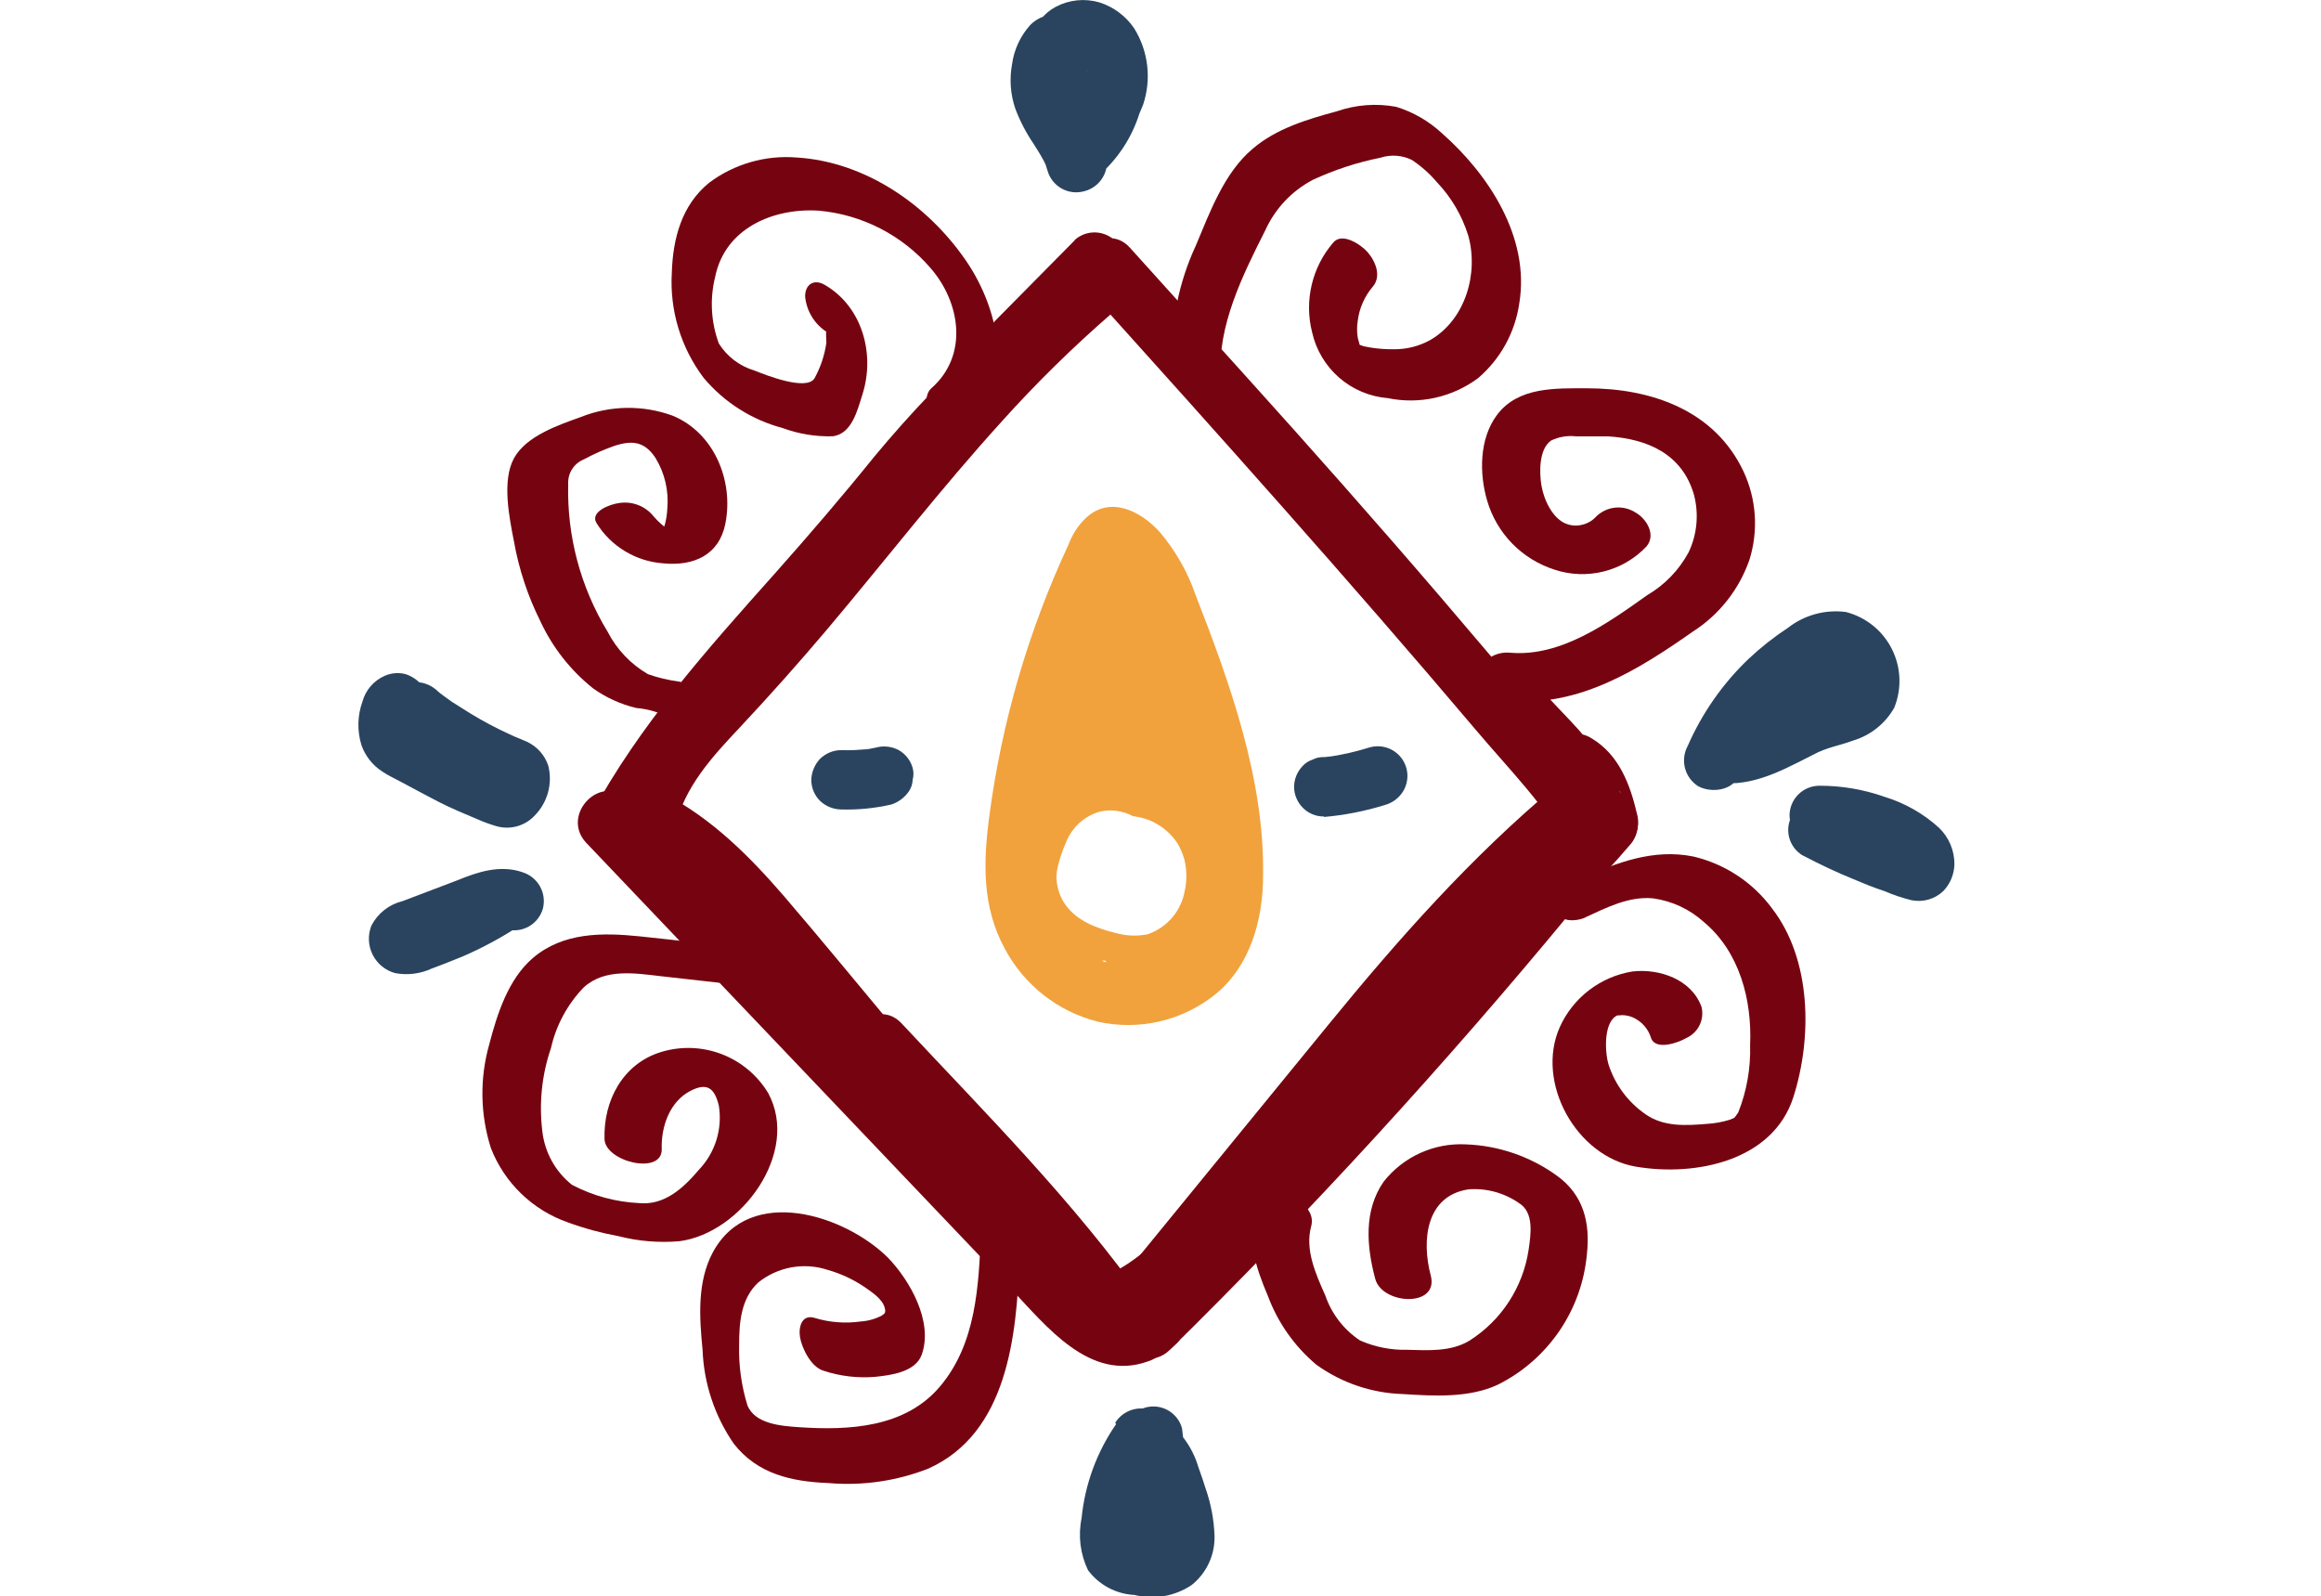 <svg width="285" height="196" viewBox="0 0 285 196" fill="none" xmlns="http://www.w3.org/2000/svg">
<g clip-path="url(#clip0_1343_11102)">
<path d="M103.308 99.391C105.376 99.45 107.443 99.244 109.459 98.779C110.356 98.483 111.127 97.893 111.646 97.103C111.905 96.698 112.051 96.23 112.068 95.748C112.199 95.271 112.199 94.768 112.068 94.291C111.81 93.379 111.209 92.601 110.392 92.12C109.513 91.644 108.483 91.529 107.521 91.799C106.938 91.93 106.34 92.032 105.742 92.12L106.675 91.945C105.545 92.093 104.404 92.147 103.265 92.105C102.297 92.117 101.372 92.504 100.685 93.184C100.03 93.881 99.652 94.793 99.621 95.748C99.619 96.227 99.712 96.701 99.895 97.144C100.077 97.587 100.346 97.989 100.685 98.327C101.381 98.992 102.302 99.372 103.265 99.391H103.308Z" fill="#2A445F"/>
<path d="M162.603 100.308C165.12 100.088 167.608 99.6 170.022 98.851C170.951 98.604 171.752 98.016 172.266 97.205C172.661 96.573 172.853 95.836 172.816 95.092C172.779 94.348 172.514 93.634 172.059 93.045C171.603 92.456 170.977 92.02 170.267 91.798C169.556 91.575 168.794 91.575 168.083 91.799C166.412 92.321 164.701 92.706 162.967 92.95L163.944 92.819L162.603 92.964C162.096 92.934 161.592 93.045 161.145 93.285C160.698 93.426 160.296 93.682 159.979 94.028C159.301 94.717 158.915 95.641 158.9 96.607C158.909 97.575 159.296 98.501 159.979 99.186C160.313 99.527 160.713 99.796 161.154 99.979C161.594 100.162 162.067 100.254 162.544 100.25L162.603 100.308Z" fill="#2A445F"/>
<path d="M135.506 17.486C134.748 14.484 134.049 11.482 133.495 8.451C133.495 8.058 133.495 8.146 133.495 8.743V8.291C133.495 7.98 133.495 7.674 133.495 7.373C133.495 7.155 133.495 6.922 133.495 6.703C133.407 7.3 133.407 7.402 133.495 7.024C133.495 6.878 133.495 6.747 133.611 6.601C133.364 7.14 133.335 7.242 133.509 6.892C133.684 6.543 133.655 6.659 133.305 7.125C132.606 7.577 133.772 6.616 133.305 7.125C133.553 6.994 133.437 7.126 132.956 7.286C133.354 7.198 133.252 7.198 132.649 7.286H133.101C132.518 7.184 132.431 7.184 132.824 7.286L133.262 7.417C132.751 7.198 132.664 7.169 133.014 7.344C132.591 6.849 133.611 7.679 133.014 7.344L133.335 7.694C133.014 7.271 132.97 7.228 133.189 7.548L133.422 7.971C133.582 8.32 133.553 8.262 133.335 7.767C133.422 7.767 133.582 8.612 133.611 8.699C133.801 9.355 133.611 7.956 133.611 8.787C133.611 9.151 133.611 9.53 133.611 9.894C133.611 10.258 133.611 10.258 133.611 9.748C133.611 9.938 133.611 10.113 133.509 10.302C133.45 10.554 133.377 10.802 133.291 11.045C133.248 11.215 133.189 11.381 133.116 11.541C133.32 11.074 133.349 11.016 133.116 11.38C132.795 12.007 132.475 12.619 132.096 13.216C131.396 14.338 130.638 15.402 129.909 16.524C129.489 17.288 129.357 18.178 129.538 19.031C129.718 19.884 130.198 20.645 130.892 21.174C131.585 21.703 132.445 21.966 133.316 21.915C134.187 21.864 135.011 21.502 135.637 20.895C137.92 18.665 139.518 15.829 140.243 12.721C141.031 9.136 140.797 4.911 137.328 2.754C135.815 1.904 134.092 1.499 132.358 1.588C130.259 1.588 128.073 1.501 126.528 3.046C125.298 4.401 124.51 6.099 124.268 7.912C123.938 9.719 124.074 11.579 124.662 13.318C125.242 14.861 126.005 16.329 126.936 17.69C127.315 18.302 127.708 18.899 128.044 19.526C128.128 19.66 128.201 19.802 128.262 19.948C128.627 20.662 128.262 19.846 128.262 19.832C128.262 19.817 128.612 20.881 128.627 20.954C128.889 21.88 129.505 22.666 130.343 23.14C131.181 23.615 132.172 23.74 133.101 23.489C133.574 23.375 134.02 23.168 134.413 22.881C134.806 22.594 135.139 22.233 135.392 21.817C135.645 21.402 135.814 20.941 135.888 20.46C135.963 19.979 135.942 19.488 135.827 19.016C135.141 16.864 134.112 14.837 132.781 13.012C132.504 12.575 132.241 12.123 132.008 11.672L131.848 11.351C131.658 11.016 131.979 11.672 131.979 11.686C131.979 11.424 131.789 11.162 131.717 10.899C131.644 10.637 131.454 9.982 131.454 10.521C131.454 11.06 131.454 10.244 131.454 10.098C131.454 9.952 131.367 9.297 131.454 9.209C131.542 9.122 131.294 9.967 131.454 9.53C131.454 9.37 131.454 9.195 131.556 9.034C131.658 8.874 131.717 8.539 131.789 8.306C131.862 8.073 131.702 8.583 131.687 8.583C131.757 8.472 131.816 8.355 131.862 8.233C131.939 8.135 132.003 8.027 132.052 7.912C132.168 8.248 130.594 8.743 130.886 8.612C129.428 9.224 130.215 8.961 130.886 8.947H132.679H133.393C133.509 8.954 133.626 8.954 133.743 8.947C133.568 8.947 132.985 8.787 133.466 8.947L133.801 9.034C134.151 9.034 133.509 8.903 133.466 8.86C133.551 8.932 133.65 8.987 133.757 9.02C134.092 9.151 133.509 8.816 133.48 8.787C133.028 8.218 133.961 9.224 133.48 8.787C133.684 9.078 133.335 8.481 133.335 8.437C133.358 8.588 133.402 8.735 133.466 8.874C133.466 8.16 133.655 9.501 133.466 8.874C133.466 9.107 133.466 9.34 133.466 9.573C133.466 9.807 133.466 10.054 133.466 10.287C133.466 10.521 133.466 10.841 133.466 10.287C133.466 9.734 133.466 10.287 133.466 10.433C133.324 11.062 133.139 11.681 132.912 12.284L132.781 12.633C132.635 13.1 133.072 12.036 132.854 12.473C132.635 12.91 132.606 13.012 132.46 13.275C132.153 13.831 131.817 14.37 131.454 14.892C131.221 15.213 131.615 14.659 131.629 14.659C131.644 14.659 131.367 14.965 131.308 15.038C131.25 15.111 130.842 15.533 130.609 15.781L136.323 20.152C137.977 17.908 139.334 15.459 140.36 12.867C140.883 11.313 141.054 9.663 140.863 8.036C140.671 6.408 140.121 4.843 139.252 3.454C138.226 1.955 136.728 0.842 134.996 0.292C133.21 -0.228 131.293 -0.034 129.647 0.831C126.732 2.375 125.872 5.96 126.265 9.02C126.82 12.544 127.579 16.032 128.539 19.468C128.878 20.298 129.511 20.974 130.318 21.367C131.124 21.759 132.047 21.841 132.91 21.595C133.773 21.35 134.515 20.795 134.994 20.037C135.473 19.278 135.655 18.37 135.506 17.486Z" fill="#2A445F"/>
<path d="M213.457 95.24C214.067 93.873 214.768 92.549 215.556 91.277C215.964 90.635 216.387 90.023 216.824 89.412C216.897 89.324 217.276 88.829 216.999 89.193L217.087 89.091C217.364 88.741 217.655 88.391 217.947 88.056C218.94 86.932 220.017 85.885 221.168 84.924C221.43 84.69 221.707 84.472 221.984 84.253C221.357 84.749 222.261 84.064 222.451 83.933C223.11 83.457 223.796 83.019 224.506 82.621C224.637 82.548 224.797 82.475 224.928 82.388C224.447 82.475 225.366 82.126 224.928 82.388L225.395 82.257C224.768 82.432 225.118 82.257 225.395 82.257C224.564 82.169 225.045 82.257 225.235 82.257C225.133 82.257 224.52 81.936 225.133 82.257C225.133 82.257 225.628 82.519 225.235 82.257C224.841 81.995 225.424 82.446 225.511 82.534C225.645 82.668 225.772 82.809 225.89 82.956C225.89 82.883 225.599 82.461 225.745 82.796C225.817 82.976 225.91 83.147 226.022 83.306C226.24 83.656 225.949 83.16 225.934 83.102C226.015 83.283 226.069 83.474 226.095 83.67C226.182 83.51 225.876 82.898 226.095 83.539C226.095 83.714 225.978 84.282 226.095 83.408C226.007 83.816 226.095 83.583 226.197 83.408C226.299 83.233 225.978 83.831 225.934 83.831C225.89 83.831 226.707 83.262 226.036 83.656C225.366 84.049 226.707 83.321 225.905 83.656L225.584 83.845C225.03 84.18 225.686 83.845 225.759 83.845C225.409 84.026 225.037 84.158 224.652 84.239C223.106 84.683 221.587 85.219 220.104 85.841C218.53 86.526 217.028 87.386 215.469 88.115C215.367 88.115 214.784 88.406 215.221 88.231C215.658 88.056 214.842 88.362 214.842 88.377C214.478 88.508 214.099 88.625 213.72 88.727L213.166 88.858C212.656 88.989 213.166 88.974 213.268 88.858C213.005 89.033 212.087 88.858 211.81 88.858L214.39 95.08C215.279 94.191 216.218 93.355 217.203 92.573C216.577 93.069 217.393 92.428 217.466 92.384C217.539 92.34 217.976 92.02 218.238 91.845C218.748 91.481 219.288 91.145 219.827 90.825C220.909 90.189 222.023 89.611 223.165 89.091C223.879 88.77 222.655 89.28 223.456 88.974L224.185 88.698C224.826 88.464 225.482 88.26 226.124 88.056C227.055 87.799 227.847 87.183 228.324 86.343C228.801 85.502 228.924 84.507 228.667 83.576C228.41 82.644 227.793 81.853 226.953 81.376C226.112 80.899 225.117 80.776 224.185 81.033C218.545 82.721 213.408 85.774 209.23 89.921C208.73 90.438 208.391 91.09 208.257 91.797C208.122 92.504 208.197 93.235 208.473 93.899C208.749 94.564 209.213 95.133 209.809 95.537C210.404 95.941 211.105 96.162 211.825 96.173C216.023 96.377 219.754 94.089 223.383 92.297C223.515 92.297 224.025 92.034 223.383 92.297L223.937 92.078C224.326 91.932 224.72 91.801 225.118 91.685C225.92 91.451 226.736 91.233 227.508 90.942C229.664 90.307 231.488 88.859 232.595 86.905C233.065 85.749 233.282 84.507 233.231 83.26C233.18 82.013 232.863 80.792 232.301 79.678C231.739 78.564 230.945 77.584 229.973 76.802C229 76.02 227.872 75.456 226.663 75.146C225.408 74.981 224.133 75.067 222.912 75.4C221.69 75.733 220.548 76.305 219.55 77.084C217.83 78.215 216.211 79.492 214.711 80.902C211.542 83.928 209.005 87.554 207.248 91.568C206.786 92.407 206.663 93.391 206.904 94.318C207.145 95.245 207.733 96.044 208.545 96.552C210.134 97.382 212.714 97.105 213.53 95.24H213.457Z" fill="#2A445F"/>
<path d="M221.386 105.045C223.412 106.108 225.497 107.099 227.61 107.959C228.864 108.484 230.117 109.008 231.4 109.416C232.46 109.876 233.557 110.247 234.68 110.524C235.376 110.674 236.099 110.651 236.785 110.458C237.471 110.265 238.099 109.907 238.615 109.416C239.465 108.533 239.954 107.363 239.985 106.138C239.993 105.301 239.83 104.472 239.507 103.7C239.183 102.929 238.706 102.231 238.105 101.65C236.178 99.892 233.882 98.588 231.385 97.832C228.816 96.924 226.109 96.466 223.383 96.477C222.419 96.484 221.497 96.871 220.815 97.552C220.133 98.234 219.747 99.156 219.739 100.12C219.758 101.08 220.148 101.996 220.827 102.675C221.507 103.354 222.423 103.744 223.383 103.762C224.295 103.762 225.205 103.821 226.109 103.937L225.147 103.806C226.131 103.938 227.105 104.138 228.062 104.404C228.499 104.535 228.937 104.666 229.374 104.826L230.001 105.059C229.243 104.71 230.686 105.307 230.001 105.059C230.869 105.447 231.708 105.9 232.508 106.414L232.77 106.589C232.989 106.75 232.887 106.589 232.449 106.342C232.449 106.458 232.799 106.662 232.916 106.779C233.441 107.245 232.508 106.138 232.916 106.691C233.324 107.245 233.047 106.91 232.785 106.342C232.823 106.46 232.847 106.582 232.858 106.706L232.726 105.744C232.742 105.865 232.742 105.988 232.726 106.108L232.858 105.147C232.78 105.419 232.809 105.39 232.945 105.059C233.097 104.675 233.336 104.332 233.641 104.054C233.947 103.776 234.312 103.572 234.709 103.456H236.647C235.559 103.218 234.499 102.866 233.484 102.407L231.866 101.999L231.196 101.722L230.744 101.533L231.065 101.679C229.024 100.79 227.027 99.843 225.06 98.764C224.225 98.278 223.23 98.142 222.295 98.388C221.361 98.634 220.562 99.241 220.075 100.076C219.588 100.911 219.452 101.905 219.698 102.839C219.944 103.774 220.551 104.572 221.386 105.059V105.045Z" fill="#2A445F"/>
<path d="M137.051 174.858C134.678 178.286 133.218 182.263 132.81 186.413C132.368 188.569 132.645 190.81 133.597 192.795C134.266 193.692 135.125 194.43 136.113 194.957C137.101 195.483 138.193 195.785 139.311 195.84C140.497 196.139 141.732 196.186 142.937 195.977C144.142 195.769 145.29 195.31 146.307 194.631C147.214 193.913 147.941 192.995 148.432 191.948C148.922 190.901 149.163 189.754 149.135 188.598C149.067 186.611 148.699 184.646 148.041 182.77C147.765 181.896 147.473 181.021 147.152 180.147C146.771 178.846 146.154 177.626 145.33 176.548C144.939 176.139 144.468 175.813 143.947 175.591C143.426 175.369 142.865 175.254 142.299 175.254C141.732 175.254 141.171 175.369 140.65 175.591C140.129 175.813 139.659 176.139 139.267 176.548C138.281 177.861 137.767 179.468 137.809 181.109L136.978 188.598H144.266C144.084 186.616 144.084 184.621 144.266 182.639C144.266 182.187 144.354 181.721 144.412 181.269L144.5 180.511C144.5 180.045 144.412 181.123 144.5 180.409C144.66 179.404 144.806 178.384 144.966 177.378H138.042C138.042 177.582 138.042 178.442 138.042 177.378C138.042 177.539 138.042 177.714 138.042 177.888C138.042 178.369 138.159 178.836 138.188 179.346C138.28 180.251 138.315 181.161 138.29 182.07C138.29 182.274 138.29 183.222 138.203 183.353C138.349 183.236 138.334 182.551 138.203 183.265C138.203 183.469 138.13 183.673 138.086 183.877C137.97 184.329 137.824 184.752 137.678 185.189C137.532 185.626 138.086 184.431 137.678 185.189L137.299 185.844C137.064 186.263 136.913 186.725 136.856 187.202C136.799 187.679 136.836 188.163 136.966 188.626C137.096 189.089 137.316 189.521 137.613 189.899C137.91 190.277 138.279 190.592 138.698 190.828C139.118 191.063 139.579 191.214 140.056 191.271C140.534 191.328 141.018 191.29 141.481 191.161C141.944 191.031 142.376 190.811 142.754 190.514C143.132 190.217 143.448 189.848 143.683 189.429C146.263 185.058 145.738 180.118 145.141 175.368C144.929 174.599 144.47 173.921 143.836 173.438C143.201 172.955 142.426 172.693 141.628 172.693C140.831 172.693 140.055 172.955 139.42 173.438C138.786 173.921 138.327 174.599 138.115 175.368C137.244 179.681 136.896 184.085 137.081 188.482C137.081 189.448 137.464 190.375 138.148 191.058C138.831 191.741 139.758 192.125 140.724 192.125C141.691 192.125 142.618 191.741 143.301 191.058C143.984 190.375 144.368 189.448 144.368 188.482L144.879 183.804L145.126 181.619C145.126 181.211 145.228 180.788 145.272 180.366C145.316 179.943 145.272 179.958 145.272 180.526C145.602 179.234 144.699 179.856 142.561 182.391L140.724 181.896C140.724 181.896 139.66 180.657 139.879 181.05C140.098 181.444 139.748 180.715 139.748 180.715C139.814 180.997 139.922 181.267 140.069 181.517C140.316 182.158 140.55 182.799 140.754 183.44C141.133 184.577 141.482 185.728 141.759 186.894C141.759 187.141 141.861 187.404 141.92 187.651C142.065 188.307 141.92 186.908 141.92 187.578C141.934 187.802 141.934 188.026 141.92 188.249C141.92 188.424 141.92 189.254 141.92 188.642C141.92 188.03 141.92 188.744 141.847 188.89C141.774 189.036 141.73 189.123 141.745 189.181C141.759 189.24 142.022 188.394 141.905 188.773C141.905 188.773 141.745 188.977 141.745 189.036C141.745 189.094 142.255 188.394 141.92 188.788C142.371 188.38 141.555 188.89 142.138 188.657C142.721 188.424 141.949 188.657 141.818 188.657C141.453 188.773 142.197 188.657 142.211 188.657C142.095 188.643 141.978 188.643 141.861 188.657H141.147C141.026 188.649 140.904 188.649 140.783 188.657C140.943 188.657 141.541 188.773 141.031 188.657C140.52 188.54 140.069 188.496 139.573 188.38C139.413 188.38 138.742 188.074 139.296 188.38C139.413 188.453 139.85 188.686 139.296 188.38C138.932 188.074 139.456 188.526 139.544 188.613C139.296 188.263 139.631 188.7 139.544 188.613C139.692 188.824 139.81 189.054 139.894 189.298C139.69 188.7 139.894 189.968 139.894 189.298C139.894 188.628 139.894 188.059 139.894 187.433C139.894 187.17 139.894 186.908 139.894 186.646V186.252C139.894 185.83 139.894 186.544 139.894 186.558C140.054 186.001 140.161 185.431 140.214 184.854C140.36 184.212 140.55 183.571 140.754 182.93C140.856 182.639 140.958 182.347 141.074 182.056C141.074 182.056 141.249 181.75 141.22 181.692C141.191 181.633 140.943 182.318 141.22 181.823C141.788 180.619 142.461 179.469 143.231 178.384C143.715 177.548 143.848 176.555 143.603 175.622C143.357 174.688 142.752 173.89 141.92 173.4C141.08 172.938 140.096 172.815 139.169 173.056C138.242 173.298 137.442 173.885 136.935 174.697L137.051 174.858Z" fill="#2A445F"/>
<path d="M52.148 84.603C51.609 83.746 50.79 83.102 49.83 82.781C48.978 82.551 48.074 82.618 47.265 82.971C46.598 83.257 46.004 83.69 45.527 84.238C45.05 84.785 44.703 85.433 44.51 86.133C43.882 87.869 43.841 89.763 44.394 91.524C44.862 92.835 45.748 93.956 46.915 94.715C47.615 95.196 48.373 95.546 49.145 95.954C50.676 96.77 52.206 97.6 53.751 98.402C55.296 99.203 57.118 99.961 58.751 100.646C59.49 100.967 60.249 101.24 61.024 101.462C61.824 101.679 62.667 101.679 63.467 101.461C64.266 101.243 64.993 100.816 65.572 100.223C66.384 99.43 66.972 98.438 67.279 97.346C67.586 96.254 67.601 95.1 67.321 94.001C67.108 93.365 66.768 92.78 66.322 92.279C65.876 91.778 65.333 91.373 64.727 91.087C64.216 90.854 63.692 90.65 63.167 90.431C62.642 90.213 63.969 90.796 63.167 90.431L62.54 90.14C60.907 89.395 59.321 88.553 57.789 87.619C57.002 87.138 56.229 86.628 55.471 86.162L54.465 85.433L53.926 85.025C54.392 85.404 54.072 85.142 53.795 84.909C53.123 84.238 52.234 83.83 51.288 83.757C50.566 83.756 49.86 83.969 49.26 84.369C48.66 84.769 48.191 85.339 47.915 86.005C47.639 86.672 47.567 87.405 47.708 88.113C47.849 88.82 48.197 89.47 48.708 89.98C51.161 91.979 53.797 93.745 56.579 95.254C58.036 96.041 59.625 96.712 61.199 97.382L61.709 97.586C61.185 97.353 61.112 97.323 61.462 97.498C61.077 97.233 60.777 96.862 60.599 96.43C60.42 95.999 60.371 95.524 60.456 95.065C60.325 95.429 60.368 95.356 60.558 94.846C60.479 94.992 60.392 95.133 60.296 95.269C60.062 95.604 60.121 95.531 60.485 95.065C60.223 95.342 60.325 95.269 60.777 94.832L62.628 94.336C62.773 94.336 63.4 94.569 62.905 94.336L62.22 94.118L61.156 93.724C60.645 93.535 60.777 93.579 61.156 93.724L60.631 93.491L59.465 92.952C58.007 92.224 56.448 91.495 54.946 90.621L52.658 89.397L51.288 88.799C51.147 88.708 51.001 88.625 50.85 88.552C50.457 88.347 50.85 88.552 50.996 88.697C50.544 88.318 51.113 88.93 51.215 89.149C51.215 89.149 51.215 89.848 51.215 89.469C51.254 89.277 51.278 89.082 51.288 88.887C51.288 88.887 51.127 89.732 51.288 89.163C51.288 89.003 51.288 88.858 51.39 88.697C51.492 88.537 51.506 88.333 51.536 88.144C51.565 87.954 51.536 87.969 51.259 88.581C51.141 88.899 50.947 89.182 50.692 89.406C50.438 89.63 50.132 89.787 49.801 89.863H47.819H47.935L45.764 88.158L45.851 88.275C46.362 89.071 47.135 89.664 48.037 89.95C48.505 90.077 48.993 90.11 49.473 90.048C49.953 89.985 50.417 89.828 50.836 89.586C52.294 88.624 53.387 86.22 52.148 84.603Z" fill="#2A445F"/>
<path d="M64.041 107.055C61.33 106.181 58.678 107.055 56.156 108.09L49.407 110.655C48.595 110.853 47.835 111.224 47.178 111.742C46.522 112.26 45.985 112.913 45.603 113.656C45.376 114.228 45.273 114.841 45.3 115.456C45.326 116.07 45.482 116.672 45.757 117.222C46.032 117.772 46.42 118.258 46.896 118.648C47.372 119.038 47.925 119.323 48.518 119.485C50.058 119.774 51.649 119.57 53.066 118.902C54.319 118.45 55.558 117.94 56.797 117.445C59.111 116.443 61.339 115.254 63.459 113.889C63.899 113.663 64.288 113.349 64.603 112.968C64.919 112.586 65.153 112.144 65.291 111.668C65.43 111.193 65.47 110.695 65.409 110.203C65.348 109.712 65.188 109.238 64.938 108.811C64.688 108.384 64.354 108.012 63.955 107.718C63.557 107.424 63.103 107.215 62.62 107.102C62.138 106.99 61.638 106.977 61.151 107.064C60.663 107.151 60.199 107.337 59.785 107.609C57.917 108.801 55.969 109.862 53.955 110.786L53.241 111.106C52.512 111.427 53.868 110.859 53.168 111.106L51.506 111.747L50.049 112.243C50.049 112.243 49.335 112.447 49.335 112.461C51.346 111.981 52.118 113.613 51.652 117.314C51.142 117.678 51.025 117.78 51.273 117.634C51.521 117.489 51.361 117.634 50.807 117.824L51.288 117.736L52.206 117.387L53.751 116.789L57.118 115.507C58.211 115.084 59.304 114.633 60.412 114.283C60.656 114.197 60.904 114.124 61.156 114.064L61.535 113.977C61.811 113.977 61.695 113.977 61.185 113.977C61.185 113.889 61.797 113.977 61.928 113.977C62.336 113.977 62.263 113.977 61.695 113.977C61.864 114.005 62.03 114.049 62.19 114.108C63.122 114.355 64.113 114.226 64.95 113.749C65.787 113.272 66.403 112.485 66.665 111.558C66.9 110.627 66.766 109.642 66.29 108.808C65.815 107.974 65.035 107.357 64.114 107.085L64.041 107.055Z" fill="#2A445F"/>
<path d="M149.893 46.337C149.455 40.056 152.604 33.747 155.359 28.297C156.557 25.638 158.609 23.453 161.189 22.09C163.845 20.854 166.639 19.94 169.512 19.365C170.786 18.95 172.172 19.049 173.374 19.642C174.522 20.408 175.557 21.33 176.45 22.381C178.212 24.234 179.523 26.468 180.283 28.909C181.595 33.543 179.948 39.27 175.604 41.761C174.265 42.499 172.761 42.885 171.232 42.883C170.256 42.898 169.281 42.83 168.316 42.679L167.471 42.519C166.99 42.403 166.436 42.009 166.873 42.519C167.311 43.029 166.99 42.592 166.975 42.432C166.961 42.271 166.742 41.63 166.713 41.412C166.611 40.76 166.611 40.096 166.713 39.444C166.898 37.887 167.537 36.417 168.55 35.219C169.672 33.922 168.914 32.086 167.908 30.935C167.15 30.075 164.833 28.472 163.725 29.769C162.434 31.262 161.522 33.044 161.068 34.965C160.614 36.885 160.63 38.887 161.116 40.8C161.6 42.963 162.764 44.915 164.437 46.37C166.11 47.825 168.205 48.707 170.415 48.887C172.333 49.281 174.313 49.266 176.225 48.841C178.136 48.417 179.937 47.593 181.507 46.424C184.262 44.063 186.06 40.778 186.565 37.186C187.862 29.157 182.819 21.434 177.062 16.363C175.455 14.871 173.532 13.76 171.436 13.114C168.999 12.662 166.488 12.853 164.148 13.668C160.533 14.644 156.729 15.781 153.828 18.258C150.345 21.172 148.566 26.039 146.846 30.133C144.729 34.69 143.73 39.685 143.931 44.705C144.135 47.736 150.14 50.752 149.849 46.351L149.893 46.337Z" fill="#760410"/>
<path d="M185.486 86.042C193.867 86.814 201.257 82.195 207.831 77.576C211.099 75.494 213.566 72.366 214.827 68.702C215.936 65.127 215.671 61.266 214.084 57.876C210.527 50.342 202.729 47.676 194.888 47.676C190.996 47.676 186.419 47.486 183.825 50.94C181.638 53.854 181.624 58.138 182.615 61.489C183.195 63.465 184.25 65.267 185.688 66.741C187.127 68.214 188.904 69.313 190.865 69.941C192.822 70.591 194.923 70.67 196.924 70.169C198.924 69.668 200.741 68.609 202.161 67.114C203.4 65.657 202.161 63.675 200.834 62.932C200.08 62.445 199.18 62.234 198.287 62.335C197.394 62.436 196.564 62.843 195.937 63.486C195.505 63.946 194.947 64.27 194.334 64.418C193.659 64.604 192.942 64.563 192.293 64.302C190.69 63.675 189.597 61.475 189.276 59.624C189.014 58.05 188.941 55.136 190.471 54.087C191.418 53.633 192.474 53.456 193.517 53.577C194.829 53.577 196.141 53.577 197.438 53.577C202.277 53.883 206.534 55.719 207.991 60.703C208.629 63.074 208.402 65.595 207.35 67.813C206.175 69.991 204.425 71.805 202.292 73.059C197.38 76.542 191.637 80.695 185.384 80.141C183.766 79.995 181.842 80.928 181.871 82.764C182.002 83.651 182.437 84.466 183.101 85.07C183.766 85.673 184.619 86.027 185.515 86.071L185.486 86.042Z" fill="#760410"/>
<path d="M194.669 112.638C197.264 111.443 200.033 110.015 202.992 110.306C205.317 110.628 207.492 111.643 209.23 113.22C213.603 116.878 215.148 122.779 214.9 128.316C214.983 131.146 214.487 133.962 213.443 136.593C213.326 136.797 213.02 137.176 212.991 137.219C212.962 137.263 212.714 137.365 212.422 137.482C211.523 137.763 210.593 137.934 209.653 137.992C207.029 138.21 204.318 138.385 202.074 136.826C199.917 135.341 198.313 133.184 197.511 130.692C197.045 129.089 196.885 125.388 198.663 124.644C198.43 124.732 199.042 124.644 199.188 124.644C199.638 124.653 200.084 124.747 200.499 124.921C201.035 125.159 201.513 125.51 201.901 125.951C202.288 126.391 202.576 126.91 202.744 127.471C203.313 129.03 206.14 128.01 207.029 127.471C207.745 127.16 208.329 126.608 208.678 125.909C209.028 125.211 209.12 124.413 208.939 123.654C207.729 120.258 203.779 118.903 200.456 119.282C198.516 119.595 196.683 120.384 195.124 121.579C193.564 122.775 192.326 124.339 191.521 126.131C188.518 132.906 193.547 142.013 200.893 143.252C208.239 144.491 217.728 142.538 220.22 134.684C222.538 127.398 222.45 117.84 217.597 111.545C215.228 108.332 211.792 106.069 207.904 105.162C203.036 104.186 198.459 105.906 194.101 107.916C192.789 108.528 190.836 109.898 191.113 111.618C191.39 113.337 193.591 113.162 194.742 112.623L194.669 112.638Z" fill="#760410"/>
<path d="M154.076 148.293C153.041 152.023 154.207 155.666 155.679 159.105C156.9 162.395 158.954 165.313 161.641 167.571C164.744 169.803 168.445 171.057 172.266 171.17C176.114 171.418 180.385 171.666 183.927 170.019C186.965 168.5 189.563 166.23 191.477 163.425C193.39 160.62 194.554 157.372 194.859 153.991C195.282 150.144 194.451 146.705 191.157 144.344C187.896 141.99 184.011 140.657 179.992 140.512C178.067 140.413 176.147 140.777 174.392 141.573C172.637 142.369 171.098 143.574 169.905 145.087C167.427 148.643 167.806 153.058 168.87 157.036C169.73 160.213 176.756 160.591 175.677 156.584C174.555 152.344 175.065 146.821 180.327 146.035C182.525 145.868 184.713 146.465 186.522 147.725C188.387 148.861 187.979 151.543 187.702 153.451C187.362 155.728 186.534 157.905 185.277 159.834C184.019 161.762 182.361 163.397 180.414 164.628C178.14 165.983 175.4 165.808 172.82 165.735C170.816 165.787 168.824 165.394 166.99 164.584C165.003 163.26 163.508 161.319 162.734 159.061C161.582 156.468 160.212 153.451 160.999 150.581C161.947 147.186 155.038 144.869 154.105 148.22L154.076 148.293Z" fill="#760410"/>
<path d="M120.45 151.281C120.187 157.881 119.867 164.978 115.436 170.223C111.165 175.309 104.227 175.659 98.076 175.236C95.919 175.09 92.697 174.843 91.779 172.555C91.037 170.155 90.692 167.649 90.759 165.138C90.759 162.399 90.977 159.455 93.106 157.473C94.287 156.524 95.688 155.885 97.18 155.615C98.672 155.345 100.207 155.453 101.647 155.929C103.261 156.386 104.792 157.1 106.18 158.042C107.025 158.639 108.381 159.499 108.643 160.606C108.789 161.204 108.643 161.277 108.264 161.539C107.478 161.951 106.614 162.195 105.728 162.253C103.815 162.53 101.863 162.381 100.014 161.816C98.455 161.349 98.032 162.938 98.236 164.191C98.44 165.444 99.533 167.848 101.151 168.315C103.179 168.982 105.321 169.234 107.448 169.058C109.401 168.854 112.404 168.475 113.176 166.347C114.634 162.297 111.719 157.197 109.022 154.413C103.76 149.197 92.1 145.394 87.552 153.729C85.584 157.371 85.876 161.743 86.269 165.721C86.422 169.847 87.747 173.845 90.088 177.247C93.004 180.992 97.187 181.924 101.749 182.099C105.902 182.455 110.081 181.852 113.963 180.336C123.744 175.965 124.822 163.987 125.187 154.647C125.185 153.761 124.977 152.888 124.58 152.097C124.183 151.305 123.607 150.617 122.898 150.086C121.645 149.226 120.508 149.794 120.45 151.31V151.281Z" fill="#760410"/>
<path d="M93.557 116.703C88.543 116.12 83.558 115.479 78.544 114.969C73.968 114.503 69.143 114.459 65.426 117.636C62.409 120.23 61.053 124.484 60.077 128.229C58.89 132.407 58.961 136.842 60.281 140.979C61.103 143.087 62.372 144.992 64 146.564C65.627 148.136 67.576 149.338 69.712 150.086C71.73 150.825 73.807 151.39 75.921 151.777C78.37 152.407 80.908 152.619 83.427 152.403C90.992 151.427 98.294 141.533 94.33 134.218C93.007 132.022 90.985 130.333 88.588 129.421C86.192 128.51 83.558 128.429 81.11 129.191C76.46 130.648 74.084 135.151 74.23 139.872C74.332 142.669 81.372 144.345 81.255 141.067C81.168 138.342 82.232 135.238 84.812 133.927C86.794 132.921 87.727 133.548 88.266 135.748C88.496 137.162 88.395 138.61 87.97 139.978C87.545 141.346 86.808 142.596 85.818 143.631C83.923 145.875 81.605 148.003 78.53 147.726C75.634 147.597 72.802 146.831 70.236 145.482C69.223 144.677 68.379 143.679 67.753 142.546C67.128 141.413 66.733 140.167 66.592 138.881C66.173 135.444 66.537 131.957 67.656 128.681C68.291 125.878 69.683 123.303 71.679 121.235C74.274 118.874 77.99 119.501 81.168 119.865L94.126 121.322C95.394 121.468 97.464 121.322 97.405 119.617C97.347 117.913 94.971 116.863 93.674 116.703H93.557Z" fill="#760410"/>
<path d="M87.727 85.607C86.427 84.654 84.935 83.998 83.354 83.683C82.063 83.515 80.793 83.212 79.565 82.78C77.449 81.549 75.729 79.739 74.609 77.563C71.284 72.107 69.604 65.808 69.77 59.422C69.736 58.781 69.903 58.146 70.248 57.605C70.593 57.064 71.098 56.645 71.694 56.406C72.887 55.759 74.13 55.208 75.411 54.759C77.612 54.03 79.142 54.191 80.483 56.216C81.626 58.085 82.137 60.271 81.941 62.453C81.915 63.042 81.832 63.628 81.693 64.201C81.621 64.534 81.499 64.854 81.328 65.148C81.58 65.157 81.832 65.123 82.072 65.046C81.418 64.584 80.821 64.046 80.293 63.444C79.786 62.794 79.11 62.296 78.339 62.003C77.568 61.71 76.732 61.634 75.921 61.782C75.017 61.899 72.35 62.802 73.268 64.26C74.148 65.664 75.347 66.841 76.768 67.694C78.189 68.548 79.791 69.053 81.445 69.17C85.176 69.534 88.296 68.165 89.068 64.303C90.118 59.043 87.698 53.127 82.567 51.029C78.937 49.711 74.95 49.768 71.359 51.189C68.604 52.18 64.61 53.52 63.109 56.274C61.607 59.028 62.54 63.56 63.109 66.474C63.717 69.898 64.816 73.216 66.374 76.325C67.862 79.514 70.066 82.317 72.816 84.514C74.416 85.656 76.223 86.478 78.136 86.933C79.675 87.061 81.167 87.523 82.509 88.288C84.623 89.963 91.152 88.215 87.785 85.548L87.727 85.607Z" fill="#760410"/>
<path d="M118.205 53.916C124.793 48.087 123.044 38.354 118.511 31.855C113.803 25.079 106.195 19.848 97.814 19.338C93.974 19.029 90.154 20.133 87.071 22.442C83.704 25.181 82.626 29.29 82.494 33.458C82.216 38.105 83.606 42.699 86.415 46.412C88.937 49.409 92.322 51.556 96.108 52.561C98.084 53.29 100.183 53.632 102.288 53.566C104.635 53.231 105.291 50.331 105.903 48.423C107.477 43.498 105.903 37.64 101.239 34.959C99.912 34.201 98.848 34.959 98.863 36.416C98.949 37.302 99.236 38.157 99.704 38.914C100.171 39.672 100.806 40.313 101.56 40.787C101.88 40.977 101.56 40.35 101.472 40.627C101.385 40.904 101.472 41.618 101.472 42.084C101.254 43.617 100.76 45.098 100.014 46.456C99.023 48.029 94.082 46.077 92.639 45.494C90.824 44.959 89.268 43.777 88.266 42.172C87.301 39.553 87.144 36.706 87.815 33.997C89.024 28.037 94.913 25.516 100.539 25.866C105.851 26.344 110.77 28.868 114.255 32.904C117.928 37.115 118.963 43.629 114.357 47.679C112.273 49.545 116.296 55.563 118.205 53.916Z" fill="#760410"/>
<path d="M131.964 29.508L122.242 39.343C121.558 40.028 121.174 40.955 121.174 41.923C121.174 42.89 121.558 43.818 122.242 44.502C122.927 45.186 123.855 45.57 124.822 45.57C125.79 45.57 126.718 45.186 127.402 44.502L137.11 34.608C137.73 33.914 138.062 33.009 138.036 32.078C138.009 31.148 137.628 30.262 136.97 29.604C136.311 28.946 135.426 28.565 134.495 28.538C133.564 28.512 132.659 28.844 131.964 29.464V29.508Z" fill="#760410"/>
<path d="M71.956 103.457L124.167 158.275C128.466 162.807 133.83 169.743 140.987 167.149C141.907 166.871 142.685 166.25 143.159 165.415C143.634 164.579 143.77 163.593 143.538 162.661C143.272 161.734 142.653 160.948 141.813 160.473C140.973 159.999 139.98 159.874 139.048 160.126C136.264 161.131 134.02 158.071 132.314 156.279L124.327 147.886L108.556 131.347L77.116 98.241C73.88 94.831 68.779 99.989 71.956 103.457Z" fill="#760410"/>
<path d="M121.587 41.18C116.514 45.792 111.77 50.754 107.39 56.028C103.455 60.91 99.373 65.66 95.205 70.352C86.926 79.634 78.516 89.003 72.569 100.034C70.353 104.158 76.635 107.844 78.865 103.706C84.623 93.025 92.741 84.034 100.729 75.029C104.839 70.405 108.833 65.704 112.71 60.924C117.022 55.745 121.693 50.876 126.688 46.353C130.114 43.133 124.954 37.989 121.543 41.195L121.587 41.18Z" fill="#760410"/>
<path d="M133.612 35.57C149.645 53.391 165.678 71.255 181.201 89.6C185.253 94.409 189.947 99.087 192.935 104.653C195.18 108.776 201.462 105.104 199.232 100.966C196.477 95.881 192.352 91.582 188.65 87.182C184.743 82.548 180.837 77.914 176.887 73.31C169.002 64.115 160.941 55.008 152.808 46.003L138.742 30.411C135.594 26.929 130.449 32.087 133.597 35.57H133.612Z" fill="#760410"/>
<path d="M181.945 87.429L185.938 91.698L187.993 93.884L188.926 94.889L189.422 95.443C189.422 95.443 190.005 96.143 189.699 95.749C189.393 95.356 189.786 95.88 189.83 95.953C189.874 96.026 190.063 96.288 190.165 96.463C190.267 96.638 190.53 97.09 190.705 97.396C191.069 98.081 191.404 98.765 191.769 99.45C192.538 101.009 193.613 102.397 194.931 103.53C195.5 104.1 196.241 104.465 197.039 104.57C197.837 104.674 198.647 104.511 199.343 104.107C200.038 103.703 200.581 103.079 200.885 102.334C201.189 101.59 201.238 100.765 201.024 99.989C200.179 96.347 198.823 92.704 195.471 90.678C195.058 90.406 194.593 90.22 194.106 90.133C193.618 90.046 193.118 90.059 192.636 90.171C192.154 90.284 191.699 90.493 191.301 90.787C190.902 91.081 190.568 91.453 190.318 91.88C190.068 92.307 189.908 92.781 189.847 93.272C189.787 93.764 189.827 94.262 189.965 94.737C190.104 95.213 190.338 95.655 190.653 96.037C190.968 96.419 191.357 96.732 191.798 96.959C191.911 97.059 192.039 97.143 192.177 97.206C192.031 97.206 191.608 96.696 191.958 97.046C192.089 97.177 192.22 97.294 192.337 97.425C192.454 97.556 192.745 97.92 192.337 97.425L192.57 97.804C192.708 98.109 192.864 98.406 193.037 98.693C192.935 98.576 192.76 97.993 192.92 98.459C192.92 98.605 193.037 98.751 193.08 98.897C193.124 99.042 193.284 99.479 193.372 99.785C193.561 100.441 193.722 101.111 193.882 101.796L199.975 98.241C199.656 98.01 199.363 97.746 199.1 97.454C199.005 97.331 198.903 97.214 198.794 97.104C199.042 97.265 199.202 97.658 198.794 97.177C198.393 96.581 198.032 95.957 197.715 95.312C196.897 93.69 195.92 92.153 194.8 90.722C193.605 89.265 192.25 87.91 190.952 86.525L186.857 82.154C186.166 81.483 185.24 81.107 184.277 81.107C183.313 81.107 182.388 81.483 181.697 82.154C181.032 82.848 180.661 83.772 180.661 84.733C180.661 85.694 181.032 86.618 181.697 87.312L181.945 87.429Z" fill="#760410"/>
<path d="M131.352 33.338C114.065 48.187 101.414 67.479 85.847 83.989C81.576 88.535 77.305 93.387 75.877 99.624C74.828 104.185 81.853 106.137 82.903 101.562C84.025 96.651 87.436 92.935 90.803 89.365C94.514 85.402 98.124 81.346 101.632 77.198C108.774 68.718 115.567 59.946 123.015 51.742C127.235 47.047 131.743 42.618 136.512 38.482C136.86 38.145 137.137 37.743 137.327 37.298C137.517 36.854 137.617 36.376 137.621 35.892C137.624 35.408 137.531 34.929 137.347 34.481C137.164 34.034 136.892 33.627 136.55 33.286C136.207 32.944 135.8 32.675 135.352 32.492C134.904 32.309 134.424 32.218 133.94 32.223C133.456 32.228 132.978 32.329 132.534 32.52C132.09 32.712 131.688 32.99 131.352 33.338Z" fill="#760410"/>
<path d="M77.947 103.791C83.529 106.705 87.756 111.252 91.765 115.987C96.4 121.466 100.977 127.003 105.582 132.511C114.605 143.309 123.438 154.368 133.845 163.913C137.299 167.075 142.474 161.945 139.005 158.769C128.408 149.079 119.459 137.786 110.276 126.77C105.626 121.204 101.035 115.594 96.312 110.086C92.1 105.204 87.465 100.542 81.62 97.496C77.451 95.369 73.764 101.649 77.947 103.791Z" fill="#760410"/>
<path d="M105.554 130.807C115.421 141.342 125.872 151.688 134.268 163.505C134.773 164.32 135.571 164.911 136.499 165.155C137.426 165.399 138.412 165.278 139.253 164.817C140.082 164.325 140.684 163.526 140.93 162.594C141.175 161.661 141.044 160.67 140.564 159.834C131.819 147.492 121.018 136.694 110.713 125.664C107.507 122.225 102.361 127.383 105.554 130.807Z" fill="#760410"/>
<path d="M140.404 162.5C145.695 159.79 149.149 154.792 153.901 151.44C156.364 149.706 158.915 148.147 161.189 146.238C163.566 144.107 165.698 141.717 167.544 139.113C174.103 130.647 184.525 125.168 188.329 114.735C188.586 113.804 188.463 112.808 187.986 111.968C187.509 111.128 186.717 110.511 185.786 110.254C184.854 109.997 183.858 110.121 183.018 110.598C182.177 111.075 181.561 111.866 181.304 112.797C179.7 117.168 176.085 120.447 172.704 123.478C168.667 126.952 164.959 130.791 161.626 134.946C160.011 137.205 158.132 139.265 156.029 141.08C153.916 142.8 151.452 144.257 149.208 145.874C144.835 149.08 141.57 153.728 136.716 156.205C132.548 158.347 136.235 164.627 140.404 162.5Z" fill="#760410"/>
<path d="M191.04 96.521C180.604 105.264 171.756 115.246 163.171 125.752L136.337 158.581C135.68 159.276 135.314 160.196 135.314 161.153C135.314 162.109 135.68 163.029 136.337 163.725C137.026 164.399 137.952 164.777 138.917 164.777C139.882 164.777 140.808 164.399 141.497 163.725L168.316 130.91C176.916 120.404 185.807 110.393 196.2 101.665C196.874 100.979 197.251 100.055 197.251 99.093C197.251 98.131 196.874 97.208 196.2 96.521C195.507 95.854 194.582 95.481 193.62 95.481C192.657 95.481 191.733 95.854 191.04 96.521Z" fill="#760410"/>
<path d="M194.99 98.676C191.478 102.831 187.573 106.637 183.329 110.042L188.475 115.186L193.561 110.814L188.402 105.656C186.613 107.734 184.531 109.541 182.222 111.018L186.594 116.745C188.45 115.278 190.321 113.85 192.206 112.461L187.833 106.734C172.306 125.548 155.814 143.543 138.421 160.649C135.069 163.956 140.156 168.998 143.581 165.807L144.5 164.947C147.925 161.727 142.765 156.583 139.34 159.789L138.421 160.649L143.581 165.807C160.965 148.698 177.453 130.703 192.978 111.893C193.586 111.26 193.948 110.432 194.001 109.556C194.055 108.681 193.796 107.815 193.27 107.113C192.735 106.409 191.962 105.924 191.095 105.75C190.228 105.575 189.327 105.723 188.562 106.166C186.162 107.924 183.801 109.736 181.478 111.601C178.242 114.18 182.44 119.513 185.851 117.313C188.697 115.52 191.273 113.332 193.503 110.814C194.187 110.13 194.572 109.203 194.572 108.235C194.572 107.268 194.187 106.34 193.503 105.656C192.819 104.972 191.891 104.588 190.923 104.588C189.956 104.588 189.028 104.972 188.343 105.656L183.271 110.027C182.59 110.71 182.208 111.635 182.208 112.599C182.208 113.563 182.59 114.488 183.271 115.171C183.963 115.835 184.885 116.205 185.844 116.205C186.802 116.205 187.724 115.835 188.416 115.171C192.659 111.771 196.564 107.97 200.077 103.82C200.738 103.124 201.107 102.201 201.107 101.241C201.107 100.281 200.738 99.358 200.077 98.662C199.388 97.987 198.461 97.609 197.497 97.609C196.532 97.609 195.606 97.987 194.917 98.662L194.99 98.676Z" fill="#760410"/>
<path fill-rule="evenodd" clip-rule="evenodd" d="M131.165 66.954C126.259 77.498 122.989 88.731 121.471 100.267C120.727 105.906 120.582 111.356 123.38 116.485C124.552 118.692 126.173 120.629 128.138 122.173C130.104 123.716 132.371 124.831 134.793 125.446C137.304 126.009 139.911 125.997 142.417 125.412C144.923 124.827 147.265 123.683 149.267 122.066C153.552 118.554 155.097 112.871 155.097 107.494C155.287 95.691 151.016 83.845 146.789 73.004C145.818 70.201 144.335 67.602 142.416 65.339C140.099 62.76 136.309 60.807 133.335 63.605C132.335 64.539 131.641 65.697 131.165 66.954ZM135.282 117.972C135.472 118.043 135.663 118.107 135.856 118.165C135.803 118.088 135.751 118.011 135.702 117.932C135.563 117.95 135.423 117.964 135.282 117.972ZM131.522 111.909C131.715 112.103 131.92 112.285 132.135 112.455C132.296 112.581 132.463 112.701 132.635 112.813C133.351 113.284 134.125 113.662 134.938 113.935C135.041 113.974 135.144 114.012 135.248 114.049C135.304 114.069 135.361 114.089 135.418 114.109C135.661 114.192 135.906 114.269 136.153 114.34C136.459 114.429 136.769 114.507 137.081 114.576C137.755 114.764 138.447 114.864 139.142 114.877C139.261 114.879 139.38 114.879 139.498 114.876C139.669 114.872 139.84 114.863 140.01 114.848C140.249 114.827 140.487 114.796 140.725 114.754C140.783 114.744 140.841 114.733 140.899 114.721C140.947 114.706 140.993 114.689 141.04 114.672C141.347 114.562 141.644 114.43 141.93 114.278C142.642 113.899 143.285 113.396 143.827 112.79C143.996 112.601 144.153 112.404 144.299 112.199C144.488 111.934 144.657 111.657 144.805 111.37C144.902 111.183 144.99 110.992 145.069 110.797C145.159 110.575 145.238 110.348 145.304 110.117C145.341 109.989 145.374 109.86 145.404 109.73C145.408 109.708 145.413 109.687 145.418 109.665C145.658 108.713 145.732 107.728 145.637 106.755C145.614 106.51 145.579 106.265 145.534 106.022C145.488 105.719 145.41 105.421 145.301 105.133C145.265 105.019 145.227 104.906 145.185 104.793C145.073 104.489 144.94 104.193 144.788 103.907C144.72 103.779 144.648 103.654 144.572 103.531C144.542 103.484 144.51 103.437 144.478 103.391C144.415 103.301 144.35 103.211 144.284 103.124C144.139 102.934 143.985 102.751 143.823 102.576C143.601 102.335 143.362 102.109 143.11 101.899C142.796 101.638 142.46 101.403 142.105 101.196C142.005 101.138 141.904 101.082 141.802 101.028C141.726 100.988 141.649 100.95 141.571 100.912C141.43 100.845 141.286 100.781 141.141 100.722C140.76 100.568 140.367 100.445 139.966 100.356C139.775 100.313 139.583 100.278 139.389 100.25C139.346 100.244 139.303 100.238 139.26 100.233C139.21 100.227 139.159 100.221 139.109 100.216C139.07 100.193 139.03 100.171 138.99 100.15C138.718 100.011 138.437 99.894 138.15 99.8C138.138 99.796 138.127 99.793 138.115 99.789C137.418 99.566 136.685 99.475 135.954 99.523C135.845 99.53 135.736 99.54 135.628 99.554C135.455 99.575 135.284 99.603 135.113 99.64C134.495 99.806 133.909 100.066 133.373 100.408C133.089 100.589 132.819 100.794 132.566 101.02C132.506 101.074 132.446 101.13 132.388 101.186C132.273 101.298 132.162 101.413 132.056 101.533C131.922 101.685 131.795 101.843 131.677 102.006C131.526 102.214 131.389 102.43 131.265 102.654C131.156 102.851 131.058 103.054 130.971 103.262C130.951 103.308 130.933 103.353 130.915 103.399C130.646 103.987 130.415 104.591 130.221 105.207C130.139 105.467 130.065 105.729 129.997 105.993C129.816 106.589 129.722 107.207 129.72 107.829C129.765 108.71 129.988 109.572 130.376 110.365C130.683 110.934 131.07 111.453 131.522 111.909Z" fill="#F1A23D"/>
</g>
<defs>
<clipPath id="clip0_1343_11102">
<rect width="196" height="196" fill="white" transform="translate(44)"/>
</clipPath>
</defs>
</svg>
